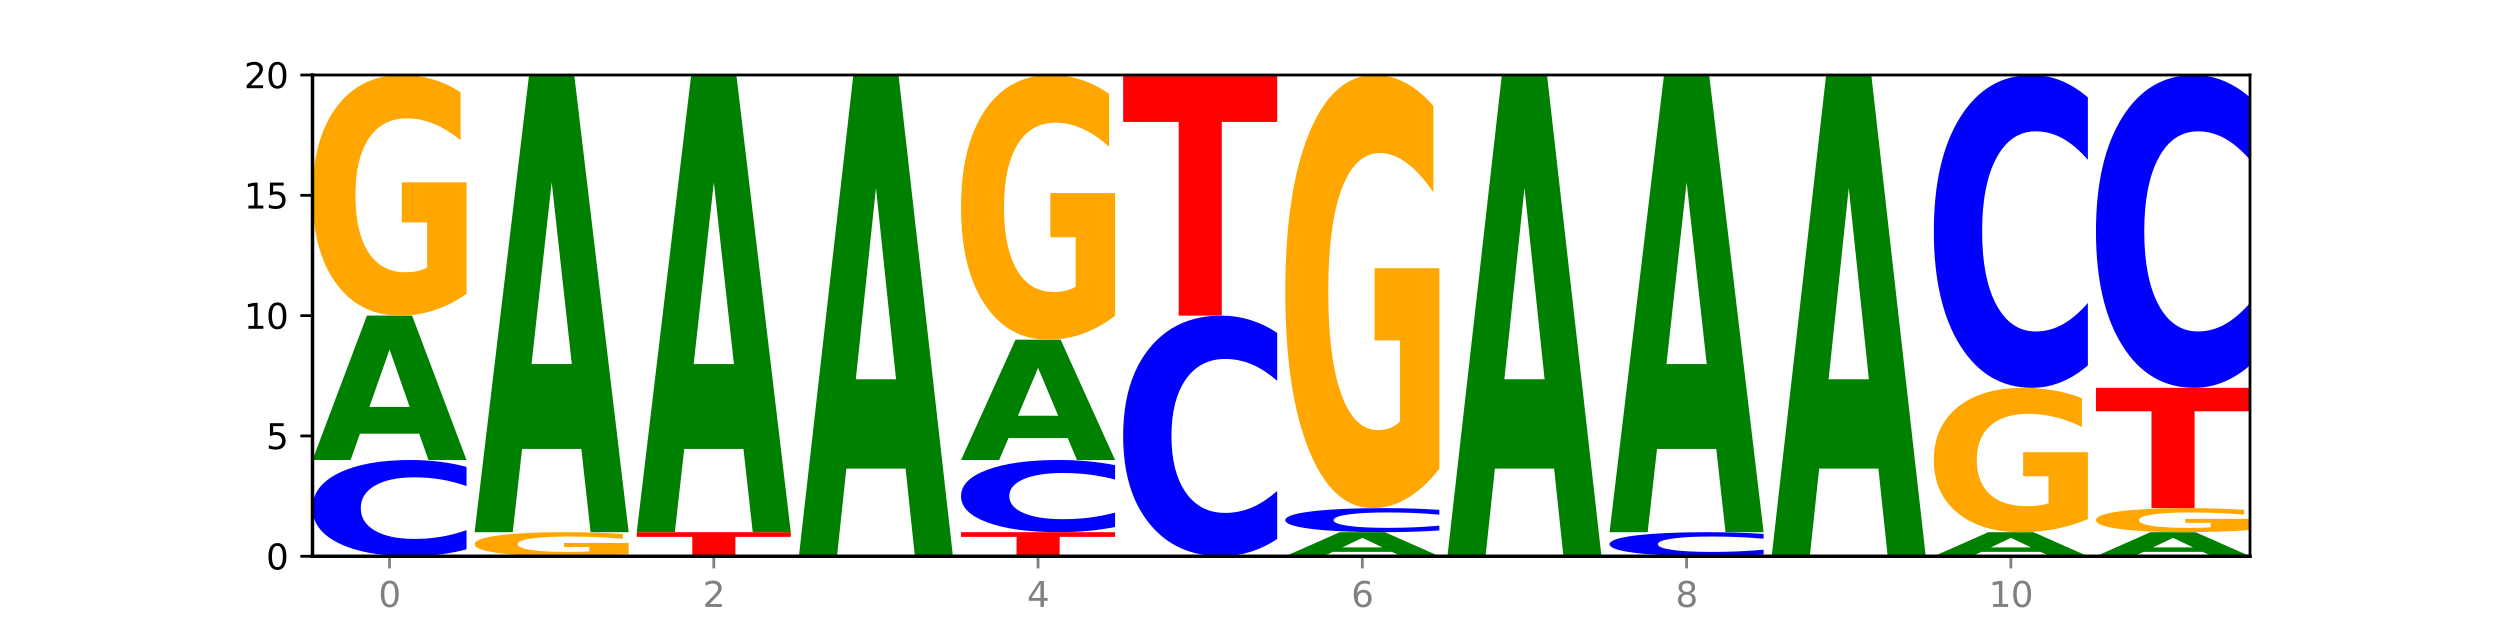 <?xml version="1.0" encoding="utf-8" standalone="no"?>
<!DOCTYPE svg PUBLIC "-//W3C//DTD SVG 1.1//EN"
  "http://www.w3.org/Graphics/SVG/1.1/DTD/svg11.dtd">
<svg xmlns:xlink="http://www.w3.org/1999/xlink" width="720pt" height="180pt" viewBox="0 0 720 180" xmlns="http://www.w3.org/2000/svg" version="1.1">
 <defs>
  <style type="text/css">*{stroke-linejoin: round; stroke-linecap: butt}</style>
 </defs>
 <g id="figure_1">
  <g id="patch_1">
   <path d="M 0 180 
L 720 180 
L 720 0 
L 0 0 
z
" style="fill: #ffffff"/>
  </g>
  <g id="axes_1">
   <g id="patch_2">
    <path d="M 90 160.2 
L 648 160.2 
L 648 21.6 
L 90 21.6 
z
" style="fill: #ffffff"/>
   </g>
   <g id="line2d_1">
    <path d="M 90 160.2 
L 648 160.2 
" clip-path="url(#pe236dc5a6e)" style="fill: none; stroke: #000000; stroke-width: 0.5; stroke-linecap: square"/>
   </g>
   <g id="patch_3">
    <path d="M 134.36 158.213 
Q 130.649 159.198 126.637 159.696 
Q 122.624 160.2 118.254 160.2 
Q 105.222 160.2 97.611 156.467 
Q 90 152.733 90 146.349 
Q 90 139.941 97.611 136.213 
Q 105.222 132.48 118.254 132.48 
Q 122.624 132.48 126.637 132.984 
Q 130.649 133.482 134.36 134.467 
L 134.36 139.993 
Q 130.616 138.687 126.983 138.08 
Q 123.351 137.473 119.339 137.473 
Q 112.141 137.473 108.017 139.838 
Q 103.904 142.197 103.904 146.349 
Q 103.904 150.483 108.017 152.848 
Q 112.141 155.207 119.339 155.207 
Q 123.351 155.207 126.983 154.6 
Q 130.616 153.987 134.36 152.682 
L 134.36 158.213 
z
" clip-path="url(#pe236dc5a6e)" style="fill: #0000ff"/>
   </g>
   <g id="patch_4">
    <path d="M 120.728 124.905 
L 103.668 124.905 
L 100.974 132.48 
L 90 132.48 
L 105.672 90.9 
L 118.687 90.9 
L 134.36 132.48 
L 123.395 132.48 
L 120.728 124.905 
z
M 106.389 117.188 
L 117.98 117.188 
L 112.194 100.649 
L 106.389 117.188 
z
" clip-path="url(#pe236dc5a6e)" style="fill: #008000"/>
   </g>
   <g id="patch_5">
    <path d="M 134.36 84.63 
Q 129.886 87.765 125.074 89.34 
Q 120.263 90.9 115.133 90.9 
Q 103.541 90.9 96.77 81.566 
Q 90 72.233 90 56.271 
Q 90 40.124 96.89 30.862 
Q 103.789 21.6 115.789 21.6 
Q 120.412 21.6 124.647 22.86 
Q 128.892 24.105 132.65 26.567 
L 132.65 40.382 
Q 128.773 37.218 124.935 35.658 
Q 121.098 34.083 117.24 34.083 
Q 110.102 34.083 106.235 39.838 
Q 102.367 45.578 102.367 56.271 
Q 102.367 66.865 106.096 72.648 
Q 109.824 78.417 116.684 78.417 
Q 118.553 78.417 120.153 78.088 
Q 121.754 77.744 123.026 77.029 
L 123.026 64.059 
L 115.719 64.059 
L 115.719 52.507 
L 134.36 52.507 
L 134.36 84.63 
z
" clip-path="url(#pe236dc5a6e)" style="fill: #ffa600"/>
   </g>
   <g id="patch_6">
    <path d="M 181.054 159.573 
Q 176.581 159.886 171.769 160.044 
Q 166.957 160.2 161.827 160.2 
Q 150.235 160.2 143.465 159.267 
Q 136.695 158.333 136.695 156.737 
Q 136.695 155.122 143.584 154.196 
Q 150.484 153.27 162.483 153.27 
Q 167.106 153.27 171.341 153.396 
Q 175.586 153.521 179.344 153.767 
L 179.344 155.148 
Q 175.467 154.832 171.63 154.676 
Q 167.792 154.518 163.935 154.518 
Q 156.797 154.518 152.929 155.094 
Q 149.062 155.668 149.062 156.737 
Q 149.062 157.796 152.79 158.375 
Q 156.518 158.952 163.378 158.952 
Q 165.247 158.952 166.848 158.919 
Q 168.448 158.884 169.721 158.813 
L 169.721 157.516 
L 162.414 157.516 
L 162.414 156.361 
L 181.054 156.361 
L 181.054 159.573 
z
" clip-path="url(#pe236dc5a6e)" style="fill: #ffa600"/>
   </g>
   <g id="patch_7">
    <path d="M 167.423 129.284 
L 150.363 129.284 
L 147.669 153.27 
L 136.695 153.27 
L 152.367 21.6 
L 165.382 21.6 
L 181.054 153.27 
L 170.089 153.27 
L 167.423 129.284 
z
M 153.083 104.846 
L 164.675 104.846 
L 158.888 52.472 
L 153.083 104.846 
z
" clip-path="url(#pe236dc5a6e)" style="fill: #008000"/>
   </g>
   <g id="patch_8">
    <path d="M 183.389 153.27 
L 227.749 153.27 
L 227.749 154.622 
L 211.79 154.622 
L 211.79 160.2 
L 199.379 160.2 
L 199.379 154.622 
L 183.389 154.622 
L 183.389 153.27 
z
" clip-path="url(#pe236dc5a6e)" style="fill: #ff0000"/>
   </g>
   <g id="patch_9">
    <path d="M 214.117 129.284 
L 197.057 129.284 
L 194.363 153.27 
L 183.389 153.27 
L 199.062 21.6 
L 212.077 21.6 
L 227.749 153.27 
L 216.784 153.27 
L 214.117 129.284 
z
M 199.778 104.846 
L 211.369 104.846 
L 205.583 52.472 
L 199.778 104.846 
z
" clip-path="url(#pe236dc5a6e)" style="fill: #008000"/>
   </g>
   <g id="patch_10">
    <path d="M 260.812 134.951 
L 243.752 134.951 
L 241.058 160.2 
L 230.084 160.2 
L 245.756 21.6 
L 258.771 21.6 
L 274.444 160.2 
L 263.478 160.2 
L 260.812 134.951 
z
M 246.473 109.228 
L 258.064 109.228 
L 252.277 54.096 
L 246.473 109.228 
z
" clip-path="url(#pe236dc5a6e)" style="fill: #008000"/>
   </g>
   <g id="patch_11">
    <path d="M 276.778 153.27 
L 321.138 153.27 
L 321.138 154.622 
L 305.179 154.622 
L 305.179 160.2 
L 292.768 160.2 
L 292.768 154.622 
L 276.778 154.622 
L 276.778 153.27 
z
" clip-path="url(#pe236dc5a6e)" style="fill: #ff0000"/>
   </g>
   <g id="patch_12">
    <path d="M 321.138 151.78 
Q 317.427 152.518 313.415 152.892 
Q 309.403 153.27 305.033 153.27 
Q 292.001 153.27 284.389 150.47 
Q 276.778 147.67 276.778 142.881 
Q 276.778 138.076 284.389 135.28 
Q 292.001 132.48 305.033 132.48 
Q 309.403 132.48 313.415 132.858 
Q 317.427 133.232 321.138 133.97 
L 321.138 138.114 
Q 317.394 137.135 313.762 136.68 
Q 310.129 136.225 306.117 136.225 
Q 298.919 136.225 294.795 137.999 
Q 290.682 139.768 290.682 142.881 
Q 290.682 145.982 294.795 147.756 
Q 298.919 149.525 306.117 149.525 
Q 310.129 149.525 313.762 149.07 
Q 317.394 148.61 321.138 147.631 
L 321.138 151.78 
z
" clip-path="url(#pe236dc5a6e)" style="fill: #0000ff"/>
   </g>
   <g id="patch_13">
    <path d="M 307.506 126.168 
L 290.446 126.168 
L 287.753 132.48 
L 276.778 132.48 
L 292.451 97.83 
L 305.466 97.83 
L 321.138 132.48 
L 310.173 132.48 
L 307.506 126.168 
z
M 293.167 119.737 
L 304.758 119.737 
L 298.972 105.954 
L 293.167 119.737 
z
" clip-path="url(#pe236dc5a6e)" style="fill: #008000"/>
   </g>
   <g id="patch_14">
    <path d="M 321.138 90.933 
Q 316.664 94.381 311.853 96.114 
Q 307.041 97.83 301.911 97.83 
Q 290.319 97.83 283.549 87.563 
Q 276.778 77.296 276.778 59.739 
Q 276.778 41.976 283.668 31.788 
Q 290.567 21.6 302.567 21.6 
Q 307.19 21.6 311.425 22.986 
Q 315.67 24.356 319.428 27.064 
L 319.428 42.26 
Q 315.551 38.78 311.713 37.063 
Q 307.876 35.331 304.018 35.331 
Q 296.88 35.331 293.013 41.661 
Q 289.146 47.976 289.146 59.739 
Q 289.146 71.391 292.874 77.753 
Q 296.602 84.099 303.462 84.099 
Q 305.331 84.099 306.931 83.737 
Q 308.532 83.359 309.805 82.571 
L 309.805 68.305 
L 302.497 68.305 
L 302.497 55.597 
L 321.138 55.597 
L 321.138 90.933 
z
" clip-path="url(#pe236dc5a6e)" style="fill: #ffa600"/>
   </g>
   <g id="patch_15">
    <path d="M 367.833 155.233 
Q 364.122 157.695 360.11 158.94 
Q 356.097 160.2 351.727 160.2 
Q 338.695 160.2 331.084 150.866 
Q 323.473 141.533 323.473 125.571 
Q 323.473 109.553 331.084 100.234 
Q 338.695 90.9 351.727 90.9 
Q 356.097 90.9 360.11 92.16 
Q 364.122 93.405 367.833 95.867 
L 367.833 109.682 
Q 364.088 106.418 360.456 104.9 
Q 356.824 103.383 352.811 103.383 
Q 345.614 103.383 341.489 109.295 
Q 337.376 115.193 337.376 125.571 
Q 337.376 135.907 341.489 141.819 
Q 345.614 147.717 352.811 147.717 
Q 356.824 147.717 360.456 146.2 
Q 364.088 144.668 367.833 141.404 
L 367.833 155.233 
z
" clip-path="url(#pe236dc5a6e)" style="fill: #0000ff"/>
   </g>
   <g id="patch_16">
    <path d="M 323.473 21.6 
L 367.833 21.6 
L 367.833 35.115 
L 351.873 35.115 
L 351.873 90.9 
L 339.463 90.9 
L 339.463 35.115 
L 323.473 35.115 
L 323.473 21.6 
z
" clip-path="url(#pe236dc5a6e)" style="fill: #ff0000"/>
   </g>
   <g id="patch_17">
    <path d="M 400.895 158.938 
L 383.835 158.938 
L 381.142 160.2 
L 370.167 160.2 
L 385.84 153.27 
L 398.855 153.27 
L 414.527 160.2 
L 403.562 160.2 
L 400.895 158.938 
z
M 386.556 157.651 
L 398.147 157.651 
L 392.361 154.895 
L 386.556 157.651 
z
" clip-path="url(#pe236dc5a6e)" style="fill: #008000"/>
   </g>
   <g id="patch_18">
    <path d="M 414.527 152.773 
Q 410.817 153.019 406.804 153.144 
Q 402.792 153.27 398.422 153.27 
Q 385.39 153.27 377.779 152.337 
Q 370.167 151.403 370.167 149.807 
Q 370.167 148.205 377.779 147.273 
Q 385.39 146.34 398.422 146.34 
Q 402.792 146.34 406.804 146.466 
Q 410.817 146.591 414.527 146.837 
L 414.527 148.218 
Q 410.783 147.892 407.151 147.74 
Q 403.518 147.588 399.506 147.588 
Q 392.308 147.588 388.184 148.18 
Q 384.071 148.769 384.071 149.807 
Q 384.071 150.841 388.184 151.432 
Q 392.308 152.022 399.506 152.022 
Q 403.518 152.022 407.151 151.87 
Q 410.783 151.717 414.527 151.39 
L 414.527 152.773 
z
" clip-path="url(#pe236dc5a6e)" style="fill: #0000ff"/>
   </g>
   <g id="patch_19">
    <path d="M 414.527 135.054 
Q 410.053 140.697 405.242 143.531 
Q 400.43 146.34 395.3 146.34 
Q 383.708 146.34 376.938 129.54 
Q 370.167 112.739 370.167 84.009 
Q 370.167 54.943 377.057 38.272 
Q 383.956 21.6 395.956 21.6 
Q 400.579 21.6 404.814 23.868 
Q 409.059 26.109 412.817 30.541 
L 412.817 55.407 
Q 408.94 49.712 405.102 46.904 
Q 401.265 44.069 397.408 44.069 
Q 390.269 44.069 386.402 54.428 
Q 382.535 64.76 382.535 84.009 
Q 382.535 103.077 386.263 113.487 
Q 389.991 123.871 396.851 123.871 
Q 398.72 123.871 400.321 123.278 
Q 401.921 122.66 403.194 121.371 
L 403.194 98.026 
L 395.887 98.026 
L 395.887 77.232 
L 414.527 77.232 
L 414.527 135.054 
z
" clip-path="url(#pe236dc5a6e)" style="fill: #ffa600"/>
   </g>
   <g id="patch_20">
    <path d="M 447.59 134.951 
L 430.53 134.951 
L 427.836 160.2 
L 416.862 160.2 
L 432.534 21.6 
L 445.549 21.6 
L 461.222 160.2 
L 450.257 160.2 
L 447.59 134.951 
z
M 433.251 109.228 
L 444.842 109.228 
L 439.055 54.096 
L 433.251 109.228 
z
" clip-path="url(#pe236dc5a6e)" style="fill: #008000"/>
   </g>
   <g id="patch_21">
    <path d="M 507.916 159.703 
Q 504.206 159.949 500.193 160.074 
Q 496.181 160.2 491.811 160.2 
Q 478.779 160.2 471.168 159.267 
Q 463.556 158.333 463.556 156.737 
Q 463.556 155.135 471.168 154.203 
Q 478.779 153.27 491.811 153.27 
Q 496.181 153.27 500.193 153.396 
Q 504.206 153.521 507.916 153.767 
L 507.916 155.148 
Q 504.172 154.822 500.54 154.67 
Q 496.907 154.518 492.895 154.518 
Q 485.697 154.518 481.573 155.11 
Q 477.46 155.699 477.46 156.737 
Q 477.46 157.771 481.573 158.362 
Q 485.697 158.952 492.895 158.952 
Q 496.907 158.952 500.54 158.8 
Q 504.172 158.647 507.916 158.32 
L 507.916 159.703 
z
" clip-path="url(#pe236dc5a6e)" style="fill: #0000ff"/>
   </g>
   <g id="patch_22">
    <path d="M 494.285 129.284 
L 477.225 129.284 
L 474.531 153.27 
L 463.556 153.27 
L 479.229 21.6 
L 492.244 21.6 
L 507.916 153.27 
L 496.951 153.27 
L 494.285 129.284 
z
M 479.945 104.846 
L 491.536 104.846 
L 485.75 52.472 
L 479.945 104.846 
z
" clip-path="url(#pe236dc5a6e)" style="fill: #008000"/>
   </g>
   <g id="patch_23">
    <path d="M 540.979 134.951 
L 523.919 134.951 
L 521.225 160.2 
L 510.251 160.2 
L 525.923 21.6 
L 538.938 21.6 
L 554.611 160.2 
L 543.646 160.2 
L 540.979 134.951 
z
M 526.64 109.228 
L 538.231 109.228 
L 532.445 54.096 
L 526.64 109.228 
z
" clip-path="url(#pe236dc5a6e)" style="fill: #008000"/>
   </g>
   <g id="patch_24">
    <path d="M 587.674 158.938 
L 570.614 158.938 
L 567.92 160.2 
L 556.946 160.2 
L 572.618 153.27 
L 585.633 153.27 
L 601.305 160.2 
L 590.34 160.2 
L 587.674 158.938 
z
M 573.335 157.651 
L 584.926 157.651 
L 579.139 154.895 
L 573.335 157.651 
z
" clip-path="url(#pe236dc5a6e)" style="fill: #008000"/>
   </g>
   <g id="patch_25">
    <path d="M 601.305 149.508 
Q 596.832 151.389 592.02 152.334 
Q 587.208 153.27 582.078 153.27 
Q 570.486 153.27 563.716 147.67 
Q 556.946 142.07 556.946 132.493 
Q 556.946 122.804 563.835 117.247 
Q 570.735 111.69 582.734 111.69 
Q 587.357 111.69 591.592 112.446 
Q 595.838 113.193 599.595 114.67 
L 599.595 122.959 
Q 595.718 121.061 591.881 120.125 
Q 588.043 119.18 584.186 119.18 
Q 577.048 119.18 573.18 122.633 
Q 569.313 126.077 569.313 132.493 
Q 569.313 138.849 573.041 142.319 
Q 576.769 145.78 583.629 145.78 
Q 585.498 145.78 587.099 145.583 
Q 588.699 145.377 589.972 144.947 
L 589.972 137.165 
L 582.665 137.165 
L 582.665 130.234 
L 601.305 130.234 
L 601.305 149.508 
z
" clip-path="url(#pe236dc5a6e)" style="fill: #ffa600"/>
   </g>
   <g id="patch_26">
    <path d="M 601.305 105.232 
Q 597.595 108.433 593.582 110.052 
Q 589.57 111.69 585.2 111.69 
Q 572.168 111.69 564.557 99.556 
Q 556.946 87.423 556.946 66.673 
Q 556.946 45.849 564.557 33.734 
Q 572.168 21.6 585.2 21.6 
Q 589.57 21.6 593.582 23.238 
Q 597.595 24.857 601.305 28.058 
L 601.305 46.016 
Q 597.561 41.773 593.929 39.8 
Q 590.297 37.828 586.284 37.828 
Q 579.086 37.828 574.962 45.514 
Q 570.849 53.181 570.849 66.673 
Q 570.849 80.109 574.962 87.795 
Q 579.086 95.462 586.284 95.462 
Q 590.297 95.462 593.929 93.49 
Q 597.561 91.498 601.305 87.255 
L 601.305 105.232 
z
" clip-path="url(#pe236dc5a6e)" style="fill: #0000ff"/>
   </g>
   <g id="patch_27">
    <path d="M 634.368 158.938 
L 617.308 158.938 
L 614.614 160.2 
L 603.64 160.2 
L 619.313 153.27 
L 632.328 153.27 
L 648 160.2 
L 637.035 160.2 
L 634.368 158.938 
z
M 620.029 157.651 
L 631.62 157.651 
L 625.834 154.895 
L 620.029 157.651 
z
" clip-path="url(#pe236dc5a6e)" style="fill: #008000"/>
   </g>
   <g id="patch_28">
    <path d="M 648 152.643 
Q 643.526 152.956 638.714 153.114 
Q 633.903 153.27 628.773 153.27 
Q 617.181 153.27 610.41 152.337 
Q 603.64 151.403 603.64 149.807 
Q 603.64 148.192 610.53 147.266 
Q 617.429 146.34 629.429 146.34 
Q 634.052 146.34 638.287 146.466 
Q 642.532 146.591 646.29 146.837 
L 646.29 148.218 
Q 642.413 147.902 638.575 147.746 
Q 634.738 147.588 630.88 147.588 
Q 623.742 147.588 619.875 148.164 
Q 616.008 148.738 616.008 149.807 
Q 616.008 150.866 619.736 151.445 
Q 623.464 152.022 630.324 152.022 
Q 632.193 152.022 633.793 151.989 
Q 635.394 151.954 636.666 151.883 
L 636.666 150.586 
L 629.359 150.586 
L 629.359 149.431 
L 648 149.431 
L 648 152.643 
z
" clip-path="url(#pe236dc5a6e)" style="fill: #ffa600"/>
   </g>
   <g id="patch_29">
    <path d="M 603.64 111.69 
L 648 111.69 
L 648 118.448 
L 632.041 118.448 
L 632.041 146.34 
L 619.63 146.34 
L 619.63 118.448 
L 603.64 118.448 
L 603.64 111.69 
z
" clip-path="url(#pe236dc5a6e)" style="fill: #ff0000"/>
   </g>
   <g id="patch_30">
    <path d="M 648 105.232 
Q 644.289 108.433 640.277 110.052 
Q 636.265 111.69 631.895 111.69 
Q 618.863 111.69 611.251 99.556 
Q 603.64 87.423 603.64 66.673 
Q 603.64 45.849 611.251 33.734 
Q 618.863 21.6 631.895 21.6 
Q 636.265 21.6 640.277 23.238 
Q 644.289 24.857 648 28.058 
L 648 46.016 
Q 644.256 41.773 640.623 39.8 
Q 636.991 37.828 632.979 37.828 
Q 625.781 37.828 621.657 45.514 
Q 617.544 53.181 617.544 66.673 
Q 617.544 80.109 621.657 87.795 
Q 625.781 95.462 632.979 95.462 
Q 636.991 95.462 640.623 93.49 
Q 644.256 91.498 648 87.255 
L 648 105.232 
z
" clip-path="url(#pe236dc5a6e)" style="fill: #0000ff"/>
   </g>
   <g id="matplotlib.axis_1">
    <g id="xtick_1">
     <g id="line2d_2">
      <defs>
       <path id="m842b0f4c38" d="M 0 0 
L 0 3.5 
" style="stroke: #808080; stroke-width: 0.8"/>
      </defs>
      <g>
       <use xlink:href="#m842b0f4c38" x="112.18" y="160.2" style="fill: #808080; stroke: #808080; stroke-width: 0.8"/>
      </g>
     </g>
     <g id="text_1">
      <!-- 0 -->
      <g style="fill: #808080" transform="translate(108.999 174.798) scale(0.1 -0.1)">
       <defs>
        <path id="DejaVuSans-30" d="M 2034 4250 
Q 1547 4250 1301 3770 
Q 1056 3291 1056 2328 
Q 1056 1369 1301 889 
Q 1547 409 2034 409 
Q 2525 409 2770 889 
Q 3016 1369 3016 2328 
Q 3016 3291 2770 3770 
Q 2525 4250 2034 4250 
z
M 2034 4750 
Q 2819 4750 3233 4129 
Q 3647 3509 3647 2328 
Q 3647 1150 3233 529 
Q 2819 -91 2034 -91 
Q 1250 -91 836 529 
Q 422 1150 422 2328 
Q 422 3509 836 4129 
Q 1250 4750 2034 4750 
z
" transform="scale(0.016)"/>
       </defs>
       <use xlink:href="#DejaVuSans-30"/>
      </g>
     </g>
    </g>
    <g id="xtick_2">
     <g id="line2d_3">
      <g>
       <use xlink:href="#m842b0f4c38" x="205.569" y="160.2" style="fill: #808080; stroke: #808080; stroke-width: 0.8"/>
      </g>
     </g>
     <g id="text_2">
      <!-- 2 -->
      <g style="fill: #808080" transform="translate(202.388 174.798) scale(0.1 -0.1)">
       <defs>
        <path id="DejaVuSans-32" d="M 1228 531 
L 3431 531 
L 3431 0 
L 469 0 
L 469 531 
Q 828 903 1448 1529 
Q 2069 2156 2228 2338 
Q 2531 2678 2651 2914 
Q 2772 3150 2772 3378 
Q 2772 3750 2511 3984 
Q 2250 4219 1831 4219 
Q 1534 4219 1204 4116 
Q 875 4013 500 3803 
L 500 4441 
Q 881 4594 1212 4672 
Q 1544 4750 1819 4750 
Q 2544 4750 2975 4387 
Q 3406 4025 3406 3419 
Q 3406 3131 3298 2873 
Q 3191 2616 2906 2266 
Q 2828 2175 2409 1742 
Q 1991 1309 1228 531 
z
" transform="scale(0.016)"/>
       </defs>
       <use xlink:href="#DejaVuSans-32"/>
      </g>
     </g>
    </g>
    <g id="xtick_3">
     <g id="line2d_4">
      <g>
       <use xlink:href="#m842b0f4c38" x="298.958" y="160.2" style="fill: #808080; stroke: #808080; stroke-width: 0.8"/>
      </g>
     </g>
     <g id="text_3">
      <!-- 4 -->
      <g style="fill: #808080" transform="translate(295.777 174.798) scale(0.1 -0.1)">
       <defs>
        <path id="DejaVuSans-34" d="M 2419 4116 
L 825 1625 
L 2419 1625 
L 2419 4116 
z
M 2253 4666 
L 3047 4666 
L 3047 1625 
L 3713 1625 
L 3713 1100 
L 3047 1100 
L 3047 0 
L 2419 0 
L 2419 1100 
L 313 1100 
L 313 1709 
L 2253 4666 
z
" transform="scale(0.016)"/>
       </defs>
       <use xlink:href="#DejaVuSans-34"/>
      </g>
     </g>
    </g>
    <g id="xtick_4">
     <g id="line2d_5">
      <g>
       <use xlink:href="#m842b0f4c38" x="392.347" y="160.2" style="fill: #808080; stroke: #808080; stroke-width: 0.8"/>
      </g>
     </g>
     <g id="text_4">
      <!-- 6 -->
      <g style="fill: #808080" transform="translate(389.166 174.798) scale(0.1 -0.1)">
       <defs>
        <path id="DejaVuSans-36" d="M 2113 2584 
Q 1688 2584 1439 2293 
Q 1191 2003 1191 1497 
Q 1191 994 1439 701 
Q 1688 409 2113 409 
Q 2538 409 2786 701 
Q 3034 994 3034 1497 
Q 3034 2003 2786 2293 
Q 2538 2584 2113 2584 
z
M 3366 4563 
L 3366 3988 
Q 3128 4100 2886 4159 
Q 2644 4219 2406 4219 
Q 1781 4219 1451 3797 
Q 1122 3375 1075 2522 
Q 1259 2794 1537 2939 
Q 1816 3084 2150 3084 
Q 2853 3084 3261 2657 
Q 3669 2231 3669 1497 
Q 3669 778 3244 343 
Q 2819 -91 2113 -91 
Q 1303 -91 875 529 
Q 447 1150 447 2328 
Q 447 3434 972 4092 
Q 1497 4750 2381 4750 
Q 2619 4750 2861 4703 
Q 3103 4656 3366 4563 
z
" transform="scale(0.016)"/>
       </defs>
       <use xlink:href="#DejaVuSans-36"/>
      </g>
     </g>
    </g>
    <g id="xtick_5">
     <g id="line2d_6">
      <g>
       <use xlink:href="#m842b0f4c38" x="485.736" y="160.2" style="fill: #808080; stroke: #808080; stroke-width: 0.8"/>
      </g>
     </g>
     <g id="text_5">
      <!-- 8 -->
      <g style="fill: #808080" transform="translate(482.555 174.798) scale(0.1 -0.1)">
       <defs>
        <path id="DejaVuSans-38" d="M 2034 2216 
Q 1584 2216 1326 1975 
Q 1069 1734 1069 1313 
Q 1069 891 1326 650 
Q 1584 409 2034 409 
Q 2484 409 2743 651 
Q 3003 894 3003 1313 
Q 3003 1734 2745 1975 
Q 2488 2216 2034 2216 
z
M 1403 2484 
Q 997 2584 770 2862 
Q 544 3141 544 3541 
Q 544 4100 942 4425 
Q 1341 4750 2034 4750 
Q 2731 4750 3128 4425 
Q 3525 4100 3525 3541 
Q 3525 3141 3298 2862 
Q 3072 2584 2669 2484 
Q 3125 2378 3379 2068 
Q 3634 1759 3634 1313 
Q 3634 634 3220 271 
Q 2806 -91 2034 -91 
Q 1263 -91 848 271 
Q 434 634 434 1313 
Q 434 1759 690 2068 
Q 947 2378 1403 2484 
z
M 1172 3481 
Q 1172 3119 1398 2916 
Q 1625 2713 2034 2713 
Q 2441 2713 2670 2916 
Q 2900 3119 2900 3481 
Q 2900 3844 2670 4047 
Q 2441 4250 2034 4250 
Q 1625 4250 1398 4047 
Q 1172 3844 1172 3481 
z
" transform="scale(0.016)"/>
       </defs>
       <use xlink:href="#DejaVuSans-38"/>
      </g>
     </g>
    </g>
    <g id="xtick_6">
     <g id="line2d_7">
      <g>
       <use xlink:href="#m842b0f4c38" x="579.126" y="160.2" style="fill: #808080; stroke: #808080; stroke-width: 0.8"/>
      </g>
     </g>
     <g id="text_6">
      <!-- 10 -->
      <g style="fill: #808080" transform="translate(572.763 174.798) scale(0.1 -0.1)">
       <defs>
        <path id="DejaVuSans-31" d="M 794 531 
L 1825 531 
L 1825 4091 
L 703 3866 
L 703 4441 
L 1819 4666 
L 2450 4666 
L 2450 531 
L 3481 531 
L 3481 0 
L 794 0 
L 794 531 
z
" transform="scale(0.016)"/>
       </defs>
       <use xlink:href="#DejaVuSans-31"/>
       <use xlink:href="#DejaVuSans-30" x="63.623"/>
      </g>
     </g>
    </g>
   </g>
   <g id="matplotlib.axis_2">
    <g id="ytick_1">
     <g id="line2d_8">
      <defs>
       <path id="m9405c06ec7" d="M 0 0 
L -3.5 0 
" style="stroke: #000000; stroke-width: 0.8"/>
      </defs>
      <g>
       <use xlink:href="#m9405c06ec7" x="90" y="160.2" style="stroke: #000000; stroke-width: 0.8"/>
      </g>
     </g>
     <g id="text_7">
      <!-- 0 -->
      <g transform="translate(76.638 163.999) scale(0.1 -0.1)">
       <use xlink:href="#DejaVuSans-30"/>
      </g>
     </g>
    </g>
    <g id="ytick_2">
     <g id="line2d_9">
      <g>
       <use xlink:href="#m9405c06ec7" x="90" y="125.55" style="stroke: #000000; stroke-width: 0.8"/>
      </g>
     </g>
     <g id="text_8">
      <!-- 5 -->
      <g transform="translate(76.638 129.349) scale(0.1 -0.1)">
       <defs>
        <path id="DejaVuSans-35" d="M 691 4666 
L 3169 4666 
L 3169 4134 
L 1269 4134 
L 1269 2991 
Q 1406 3038 1543 3061 
Q 1681 3084 1819 3084 
Q 2600 3084 3056 2656 
Q 3513 2228 3513 1497 
Q 3513 744 3044 326 
Q 2575 -91 1722 -91 
Q 1428 -91 1123 -41 
Q 819 9 494 109 
L 494 744 
Q 775 591 1075 516 
Q 1375 441 1709 441 
Q 2250 441 2565 725 
Q 2881 1009 2881 1497 
Q 2881 1984 2565 2268 
Q 2250 2553 1709 2553 
Q 1456 2553 1204 2497 
Q 953 2441 691 2322 
L 691 4666 
z
" transform="scale(0.016)"/>
       </defs>
       <use xlink:href="#DejaVuSans-35"/>
      </g>
     </g>
    </g>
    <g id="ytick_3">
     <g id="line2d_10">
      <g>
       <use xlink:href="#m9405c06ec7" x="90" y="90.9" style="stroke: #000000; stroke-width: 0.8"/>
      </g>
     </g>
     <g id="text_9">
      <!-- 10 -->
      <g transform="translate(70.275 94.699) scale(0.1 -0.1)">
       <use xlink:href="#DejaVuSans-31"/>
       <use xlink:href="#DejaVuSans-30" x="63.623"/>
      </g>
     </g>
    </g>
    <g id="ytick_4">
     <g id="line2d_11">
      <g>
       <use xlink:href="#m9405c06ec7" x="90" y="56.25" style="stroke: #000000; stroke-width: 0.8"/>
      </g>
     </g>
     <g id="text_10">
      <!-- 15 -->
      <g transform="translate(70.275 60.049) scale(0.1 -0.1)">
       <use xlink:href="#DejaVuSans-31"/>
       <use xlink:href="#DejaVuSans-35" x="63.623"/>
      </g>
     </g>
    </g>
    <g id="ytick_5">
     <g id="line2d_12">
      <g>
       <use xlink:href="#m9405c06ec7" x="90" y="21.6" style="stroke: #000000; stroke-width: 0.8"/>
      </g>
     </g>
     <g id="text_11">
      <!-- 20 -->
      <g transform="translate(70.275 25.399) scale(0.1 -0.1)">
       <use xlink:href="#DejaVuSans-32"/>
       <use xlink:href="#DejaVuSans-30" x="63.623"/>
      </g>
     </g>
    </g>
   </g>
   <g id="patch_31">
    <path d="M 90 160.2 
L 90 21.6 
" style="fill: none; stroke: #000000; stroke-linejoin: miter; stroke-linecap: square"/>
   </g>
   <g id="patch_32">
    <path d="M 648 160.2 
L 648 21.6 
" style="fill: none; stroke: #000000; stroke-width: 0.8; stroke-linejoin: miter; stroke-linecap: square"/>
   </g>
   <g id="patch_33">
    <path d="M 90 160.2 
L 648 160.2 
" style="fill: none; stroke: #000000; stroke-linejoin: miter; stroke-linecap: square"/>
   </g>
   <g id="patch_34">
    <path d="M 90 21.6 
L 648 21.6 
" style="fill: none; stroke: #000000; stroke-width: 0.8; stroke-linejoin: miter; stroke-linecap: square"/>
   </g>
  </g>
 </g>
 <defs>
  <clipPath id="pe236dc5a6e">
   <rect x="90" y="21.6" width="558" height="138.6"/>
  </clipPath>
 </defs>
</svg>
